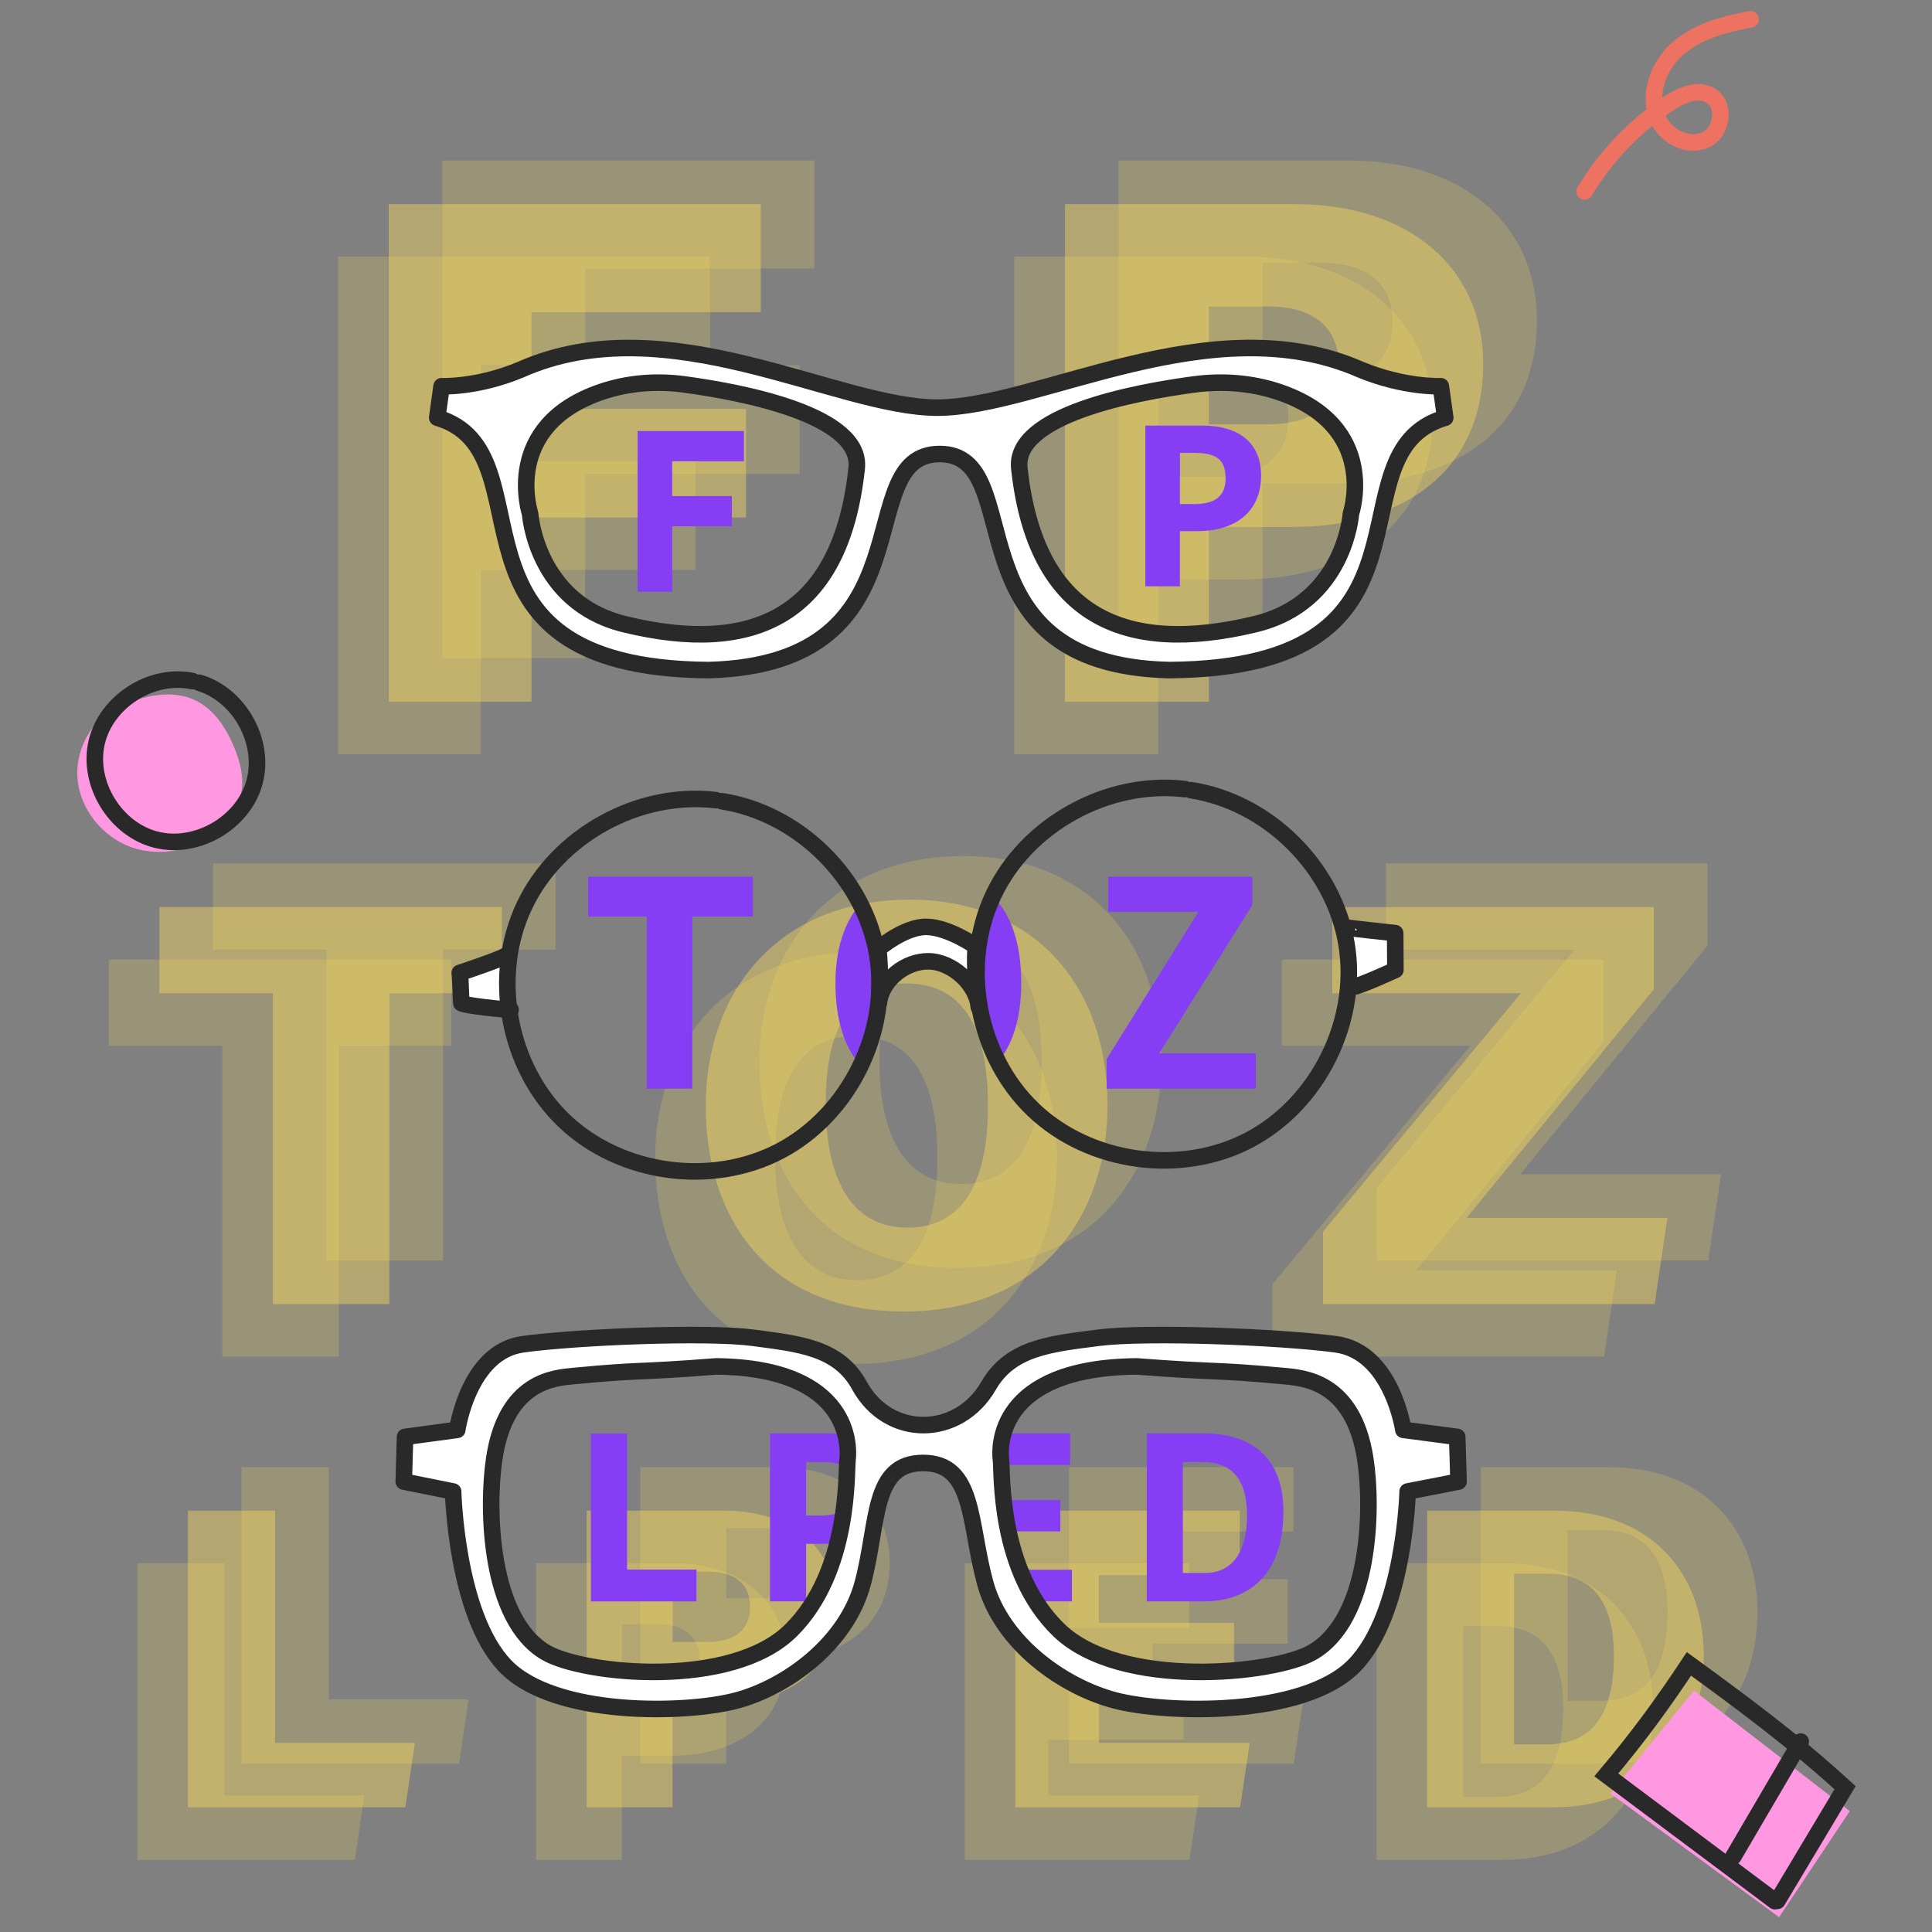 <?xml version="1.0" encoding="UTF-8" standalone="no"?>
<svg
   viewBox="0 0 350 350"
   version="1.1"
   id="svg50"
   sodipodi:docname="test-chart.svg"
   width="350"
   height="350"
   inkscape:version="1.4.2 (f4327f4, 2025-05-13)"
   xmlns:inkscape="http://www.inkscape.org/namespaces/inkscape"
   xmlns:sodipodi="http://sodipodi.sourceforge.net/DTD/sodipodi-0.dtd"
   xmlns="http://www.w3.org/2000/svg"
   xmlns:svg="http://www.w3.org/2000/svg">
  <rect x="0" y="0" width="350" height="350" fill="#808080" stroke="none"/>
  <sodipodi:namedview
     id="namedview50"
     pagecolor="#ffffff"
     bordercolor="#000000"
     borderopacity="0.25"
     inkscape:showpageshadow="2"
     inkscape:pageopacity="0.0"
     inkscape:pagecheckerboard="0"
     inkscape:deskcolor="#d1d1d1"
     inkscape:zoom="2.334"
     inkscape:cx="79.477292"
     inkscape:cy="115.46701"
     inkscape:window-width="2560"
     inkscape:window-height="1369"
     inkscape:window-x="4472"
     inkscape:window-y="-8"
     inkscape:window-maximized="1"
     inkscape:current-layer="svg50" />
  <defs
     id="defs2">
    <style
       id="style1">.cls-1,.cls-2,.cls-3{fill:none;}.cls-2,.cls-3{stroke-miterlimit:10;}.cls-2,.cls-3,.cls-4{stroke-linecap:round;stroke-width:3px;}.cls-2,.cls-4{stroke:#292929;}.cls-3{stroke:#ed7262;}.cls-5{clip-path:url(#clippath);}.cls-6{fill:#ffdf57;}.cls-7{fill:#ff98e1;}.cls-8{fill:#853ef3;}.cls-9{clip-path:url(#clippath-1);}.cls-10{opacity:.2;}.cls-11{opacity:.4;}.cls-4{fill:#fff;stroke-linejoin:round;}</style>
    <clipPath
       id="clippath">
      <path
         class="cls-1"
         d="m 200.42,312.98 c -15.49,1.19 -13.22,0.52 -26.14,1.73 -3.61,0.33 -12.64,0.81 -14.8,15.04 -1.35,8.88 -0.97,29.1 9.59,35.09 6.92,3.93 34.19,6.68 45.21,-4.04 11.01,-10.73 10.14,-28.85 10.42,-30.94 0.29,-2.09 0.88,-16.64 -24.28,-16.88 z m 116.87,16.77 c -2.2,-14.23 -11.34,-14.71 -14.99,-15.04 -13.08,-1.21 -10.78,-0.54 -26.46,-1.73 -25.45,0.24 -24.85,14.79 -24.56,16.88 0.28,2.09 -0.61,20.21 10.54,30.94 11.15,10.72 38.76,7.97 45.76,4.04 10.68,-5.99 11.08,-26.21 9.71,-35.09 z"
         id="path1" />
    </clipPath>
    <clipPath
       id="clippath-1">
      <path
         class="cls-1"
         d="m 201.03,209.59 -1.11,-0.2 c -14,-1.66 -28.64,6.41 -34.67,19.15 -6.03,12.74 -2.99,29.18 7.2,38.93 10.19,9.74 26.75,12.04 39.21,5.44 12.46,-6.6 19.86,-21.59 17.53,-35.49 -2.33,-13.9 -14.23,-25.66 -28.15,-27.83 z m 113.15,25.83 c -2.33,-13.9 -14.23,-25.66 -28.15,-27.83 l -1.11,-0.2 c -14,-1.66 -28.64,6.41 -34.67,19.15 -6.03,12.74 -2.99,29.18 7.2,38.93 10.19,9.74 26.75,12.04 39.21,5.44 12.46,-6.6 19.86,-21.59 17.53,-35.49 z"
         id="path2" />
    </clipPath>
  </defs>
  <g
     id="BG"
     transform="translate(-71.162,-65.44)">
    <g
       class="cls-11"
       id="g12">
      <g
         id="g4">
        <path
           class="cls-6"
           d="m 141.58,102.42 h 67.4 V 122 h -41.53 v 17.52 h 38.87 v 19.67 h -38.87 v 33.38 h -25.87 z"
           id="path3" />
        <path
           class="cls-6"
           d="m 264.08,102.42 h 41.77 c 20.33,0 34.01,11.32 34.01,28.92 0,20.26 -15.54,29.57 -34.63,29.57 h -15.07 v 31.66 h -26.08 z m 26.08,39.89 h 10.77 c 7.46,0 12.77,-3.11 12.77,-10.63 0,-7.52 -5.35,-10.72 -12.7,-10.72 h -10.84 z"
           id="path4" />
      </g>
      <g
         id="g7">
        <path
           class="cls-6"
           d="m 120.59,245.37 h -20.56 v -15.62 h 62.06 v 15.62 H 141.7 v 56.32 h -21.1 v -56.32 z"
           id="path5" />
        <path
           class="cls-6"
           d="m 271.8,265.66 c 0,20.35 -12.26,37.37 -36.9,37.37 -24.64,0 -35.89,-16.91 -35.89,-37.27 0,-20.36 12.83,-37.34 36.97,-37.34 22.67,0 35.82,15.72 35.82,37.25 z m -51.05,-0.22 c 0,13.21 4.39,22.4 14.82,22.4 10.96,0 14.57,-9.75 14.57,-22.01 0,-13.13 -3.83,-22.23 -14.85,-22.23 -10.24,0 -14.54,8.45 -14.54,21.84 z"
           id="path6" />
        <path
           class="cls-6"
           d="m 310.84,288.56 35.84,-43.18 h -34.16 v -15.62 h 58.26 v 14.89 l -33.93,41.42 h 36.38 l -2.31,15.62 h -60.08 z"
           id="path7" />
      </g>
      <g
         id="g11">
        <path
           class="cls-6"
           d="m 105.2,339.11 h 15.79 v 42.07 h 25.33 l -1.71,11.67 H 105.2 Z"
           id="path8" />
        <path
           class="cls-6"
           d="m 177.46,339.11 h 24.9 c 12.12,0 20.27,6.75 20.27,17.24 0,12.08 -9.27,17.63 -20.65,17.63 h -8.99 v 18.87 h -15.55 v -53.74 z m 15.55,23.78 h 6.42 c 4.45,0 7.62,-1.85 7.62,-6.34 0,-4.49 -3.19,-6.39 -7.57,-6.39 h -6.46 v 12.73 z"
           id="path9" />
        <path
           class="cls-6"
           d="m 294.73,371.1 h -24.48 v 10.08 h 27.32 l -1.76,11.67 h -40.72 v -53.74 h 40.67 v 11.67 h -25.52 v 8.65 h 24.48 v 11.67 z"
           id="path10" />
        <path
           class="cls-6"
           d="m 329.69,339.11 h 23.09 c 17.1,0 27.03,10.82 27.03,26.28 0,15.46 -9.66,27.46 -27.27,27.46 H 329.7 v -53.74 z m 15.76,42.34 h 6.03 c 8.55,0 12.05,-5.99 12.05,-16.06 0,-8.9 -3.27,-14.87 -11.86,-14.87 h -6.22 z"
           id="path11" />
      </g>
    </g>
    <g
       class="cls-10"
       id="g21">
      <g
         id="g13">
        <path
           class="cls-6"
           d="m 151.29,94.52 h 67.4 v 19.58 h -41.53 v 17.52 h 38.87 v 19.67 h -38.87 v 33.38 h -25.87 z"
           id="path12" />
        <path
           class="cls-6"
           d="m 273.8,94.52 h 41.77 c 20.33,0 34.01,11.32 34.01,28.92 0,20.26 -15.54,29.57 -34.63,29.57 h -15.07 v 31.66 H 273.8 Z m 26.08,39.89 h 10.77 c 7.46,0 12.77,-3.11 12.77,-10.63 0,-7.52 -5.35,-10.72 -12.7,-10.72 h -10.84 z"
           id="path13" />
      </g>
      <g
         id="g16">
        <path
           class="cls-6"
           d="m 130.31,237.48 h -20.56 v -15.62 h 62.06 v 15.62 h -20.39 v 56.32 h -21.1 v -56.32 z"
           id="path14" />
        <path
           class="cls-6"
           d="m 281.52,257.76 c 0,20.35 -12.26,37.37 -36.9,37.37 -24.64,0 -35.89,-16.91 -35.89,-37.27 0,-20.36 12.83,-37.34 36.97,-37.34 22.67,0 35.82,15.72 35.82,37.25 z m -51.05,-0.22 c 0,13.21 4.39,22.4 14.82,22.4 10.96,0 14.57,-9.75 14.57,-22.01 0,-13.13 -3.83,-22.23 -14.85,-22.23 -10.24,0 -14.54,8.45 -14.54,21.84 z"
           id="path15" />
        <path
           class="cls-6"
           d="m 320.56,280.66 35.84,-43.18 h -34.16 v -15.62 h 58.26 v 14.89 l -33.93,41.42 h 36.38 l -2.31,15.62 h -60.08 z"
           id="path16" />
      </g>
      <g
         id="g20">
        <path
           class="cls-6"
           d="m 114.92,331.22 h 15.79 v 42.07 h 25.33 l -1.71,11.67 h -39.41 z"
           id="path17" />
        <path
           class="cls-6"
           d="m 187.18,331.22 h 24.9 c 12.12,0 20.27,6.75 20.27,17.24 0,12.08 -9.27,17.63 -20.65,17.63 h -8.99 v 18.87 H 187.16 V 331.22 Z M 202.73,355 h 6.42 c 4.45,0 7.62,-1.85 7.62,-6.34 0,-4.49 -3.19,-6.39 -7.57,-6.39 h -6.46 V 355 Z"
           id="path18" />
        <path
           class="cls-6"
           d="m 304.45,363.21 h -24.48 v 10.08 h 27.32 l -1.76,11.67 h -40.72 v -53.74 h 40.67 v 11.67 h -25.52 v 8.65 h 24.48 v 11.67 z"
           id="path19" />
        <path
           class="cls-6"
           d="m 339.41,331.22 h 23.09 c 17.1,0 27.03,10.82 27.03,26.28 0,15.46 -9.66,27.46 -27.27,27.46 h -22.84 v -53.74 z m 15.76,42.34 h 6.03 c 8.55,0 12.05,-5.99 12.05,-16.06 0,-8.9 -3.27,-14.87 -11.86,-14.87 h -6.22 z"
           id="path20" />
      </g>
    </g>
    <g
       class="cls-10"
       id="g30">
      <g
         id="g22">
        <path
           class="cls-6"
           d="m 132.41,111.93 h 67.4 v 19.58 h -41.53 v 17.52 h 38.87 v 19.67 h -38.87 v 33.38 h -25.87 z"
           id="path21" />
        <path
           class="cls-6"
           d="m 254.92,111.93 h 41.77 c 20.33,0 34.01,11.32 34.01,28.92 0,20.26 -15.54,29.57 -34.63,29.57 H 281 v 31.66 H 254.92 Z M 281,151.82 h 10.77 c 7.46,0 12.77,-3.11 12.77,-10.63 0,-7.52 -5.35,-10.72 -12.7,-10.72 H 281 Z"
           id="path22" />
      </g>
      <g
         id="g25">
        <path
           class="cls-6"
           d="M 111.43,254.89 H 90.87 v -15.62 h 62.06 v 15.62 h -20.39 v 56.32 h -21.1 v -56.32 z"
           id="path23" />
        <path
           class="cls-6"
           d="m 262.64,275.17 c 0,20.35 -12.26,37.37 -36.9,37.37 -24.64,0 -35.89,-16.91 -35.89,-37.27 0,-20.36 12.83,-37.34 36.97,-37.34 22.67,0 35.82,15.72 35.82,37.25 z m -51.05,-0.22 c 0,13.21 4.39,22.4 14.82,22.4 10.96,0 14.57,-9.75 14.57,-22.01 0,-13.13 -3.83,-22.23 -14.85,-22.23 -10.24,0 -14.54,8.45 -14.54,21.84 z"
           id="path24" />
        <path
           class="cls-6"
           d="m 301.68,298.07 35.84,-43.18 h -34.16 v -15.62 h 58.26 v 14.89 l -33.93,41.42 h 36.38 l -2.31,15.62 h -60.08 z"
           id="path25" />
      </g>
      <g
         id="g29">
        <path
           class="cls-6"
           d="m 96.04,348.63 h 15.79 v 42.07 h 25.33 l -1.71,11.67 H 96.04 Z"
           id="path26" />
        <path
           class="cls-6"
           d="m 168.29,348.63 h 24.9 c 12.12,0 20.27,6.75 20.27,17.24 0,12.08 -9.27,17.63 -20.65,17.63 h -8.99 v 18.87 h -15.55 v -53.74 z m 15.55,23.78 h 6.42 c 4.45,0 7.62,-1.85 7.62,-6.34 0,-4.49 -3.19,-6.39 -7.57,-6.39 h -6.46 v 12.73 z"
           id="path27" />
        <path
           class="cls-6"
           d="m 285.57,380.62 h -24.48 v 10.08 h 27.32 l -1.76,11.67 h -40.72 v -53.74 h 40.67 v 11.67 h -25.52 v 8.65 h 24.48 v 11.67 z"
           id="path28" />
        <path
           class="cls-6"
           d="m 320.52,348.63 h 23.09 c 17.1,0 27.03,10.82 27.03,26.28 0,15.46 -9.66,27.46 -27.27,27.46 h -22.84 v -53.74 z m 15.76,42.34 h 6.03 c 8.55,0 12.05,-5.99 12.05,-16.06 0,-8.9 -3.27,-14.87 -11.86,-14.87 h -6.22 z"
           id="path29" />
      </g>
    </g>
  </g>
  <g
     id="Colour_fill"
     transform="translate(-71.162,-65.44)">
    <path
       class="cls-7"
       d="m 93.65,192.92 c -5.3,1.98 -8.84,7.73 -8.46,13.37 0.37,5.64 4.48,10.78 9.82,12.65 5.34,1.87 11.61,0.48 15.84,-3.26 1.82,-1.61 3.32,-3.67 3.9,-6.03 0.76,-3.07 -0.07,-6.31 -1.33,-9.21 -1.32,-3.06 -3.23,-6.01 -6.09,-7.71 -2.86,-1.7 -6.98,-2.3 -13.68,0.2 z"
       id="path30" />
    <polygon
       class="cls-7"
       points="378.03,371.7 406.27,393.54 393.46,412.76 362.88,390.34 "
       id="polygon30" />
    <path
       class="cls-4"
       d="m 332.18,135.41 c 0,0 -6.57,0.29 -14.53,-3 -26.93,-11.84 -58.34,6.88 -76.67,6.88 -18.33,0 -48.95,-18.71 -75.51,-6.88 -7.84,3.29 -14.31,3 -14.31,3 l -0.79,5.7 c 21.21,6.3 -2.31,45.35 49.21,45.72 40.99,-1.12 25.25,-39.14 41.82,-39.14 16.57,0 0.82,38.24 41.62,39.14 52.35,-0.4 28.39,-39.39 49.96,-45.72 z m -105.82,14.85 c -2.84,26.66 -18.51,34.03 -42.09,28.25 -16.02,-3.93 -17.07,-20 -17.07,-20 0,0 -5.29,-15.89 12.94,-22.09 4.84,-1.64 10.01,-2.02 15.07,-1.33 10.61,1.44 32.18,5.56 31.15,15.17 z m 89.53,8.25 c 0,0 -1.06,16.07 -17.33,20 -23.94,5.78 -39.85,-1.59 -42.74,-28.25 -1.04,-9.61 20.86,-13.73 31.63,-15.17 5.14,-0.69 10.39,-0.31 15.3,1.33 18.51,6.2 13.14,22.09 13.14,22.09 z"
       id="path31" />
  </g>
  <g
     id="Layer_5"
     transform="translate(-71.162,-65.44)">
    <path
       class="cls-8"
       d="m 205.93,143.54 v 5.47 h -13 v 6.3 h 10.81 v 5.47 h -10.81 v 11.86 h -6.26 v -29.11 h 19.26 z"
       id="path32" />
    <path
       class="cls-8"
       d="m 288.94,142.54 c 6.65,0 10.68,3.11 10.68,9.06 0,6.7 -4.82,10.07 -11.6,10.07 h -3.11 v 9.98 h -6.26 v -29.11 z m 4.25,9.54 c 0,-3.81 -2.19,-4.6 -5.82,-4.6 h -2.45 v 9.28 h 2.54 c 3.46,0 5.73,-1.14 5.73,-4.68 z"
       id="path33" />
    <g
       class="cls-5"
       clip-path="url(#clippath)"
       id="g38">
      <g
         id="g37">
        <path
           class="cls-8"
           d="m 184.76,325.11 v 24.67 h 12.58 v 5.77 h -19.13 v -30.43 h 6.54 z"
           id="path34" />
        <path
           class="cls-8"
           d="m 221.41,325.11 c 6.96,0 11.17,3.25 11.17,9.47 0,7 -5.03,10.53 -12.13,10.53 h -3.25 v 10.43 h -6.54 v -30.43 z m 4.44,9.98 c 0,-3.98 -2.29,-4.8 -6.09,-4.8 h -2.56 v 9.7 h 2.65 c 3.62,0 6,-1.19 6,-4.9 z"
           id="path35" />
        <path
           class="cls-8"
           d="m 265.03,325.11 v 5.72 h -12.49 v 6.36 h 10.71 v 5.67 h -10.71 v 6.96 h 12.81 v 5.72 h -19.36 v -30.43 z"
           id="path36" />
        <path
           class="cls-8"
           d="m 289.15,325.11 c 8.92,0 14.51,4.53 14.51,14.14 0,11.99 -6.82,16.29 -14.32,16.29 h -10.43 v -30.43 h 10.25 z m 7.92,14.96 c 0,-7.73 -3.71,-9.79 -8.19,-9.79 h -3.43 v 20.13 h 3.98 c 4.71,0 7.64,-3.48 7.64,-10.34 z"
           id="path37" />
      </g>
    </g>
    <g
       class="cls-9"
       clip-path="url(#clippath-1)"
       id="g41">
      <g
         id="g40">
        <path
           class="cls-8"
           d="m 177.7,231.48 v -7.22 h 29.85 v 7.22 h -10.97 v 31.18 h -8.26 v -31.18 z"
           id="path38" />
        <path
           class="cls-8"
           d="m 222.51,243.55 c 0,-14.78 9.12,-19.98 17.32,-19.98 8.72,0 16.34,5.31 16.34,19.98 0,13.16 -6.76,19.81 -17.03,19.81 -10.27,0 -16.63,-6.7 -16.63,-19.81 z m 25.23,0.17 c 0,-5.49 -1.62,-13.22 -8.31,-13.22 -6.24,0 -8.43,6.29 -8.43,12.7 0,6.06 1.44,13.34 8.6,13.34 6.24,0 8.14,-6.35 8.14,-12.82 z"
           id="path39" />
        <path
           class="cls-8"
           d="m 288.27,230.61 h -16.34 v -6.35 h 26.1 v 5.14 l -16.86,26.85 h 17.49 v 6.41 h -27.02 v -5.37 z"
           id="path40" />
      </g>
    </g>
    <path
       class="cls-4"
       d="m 162.63,238.64 c -0.38,0.42 -7.61,2.88 -8.18,3.05 0.15,1.09 0.21,5 0.3,5.49 0.66,0.43 7.83,1.19 8.91,1.18"
       id="path41" />
    <path
       class="cls-4"
       d="m 315.21,233.47 c -0.03,0.09 8.7,1.01 8.7,1.01 l 0.04,6.67 c 0,0 -6.94,3.18 -7.57,3.02"
       id="path42" />
    <path
       class="cls-3"
       d="m 358.23,100.11 c 3.81,-6.34 9.05,-11.82 15.22,-15.92 2.25,-1.49 5.19,-2.82 7.53,-1.48 2.85,1.62 2.24,6.53 -0.69,8 -2.93,1.47 -6.74,-0.2 -8.39,-3.03 -2.46,-4.23 -0.63,-9.94 2.99,-13.23 3.62,-3.29 8.58,-4.64 13.39,-5.51"
       id="path43" />
    <path
       class="cls-2"
       d="m 107.23,189.12 c 7.3,2.17 12.04,10.69 10.03,18.04 -2.01,7.35 -10.44,12.26 -17.82,10.4 -7.39,-1.86 -12.48,-10.18 -10.77,-17.6 1.71,-7.43 9.92,-12.68 17.38,-11.13"
       id="path44" />
    <path
       class="cls-2"
       d="m 393.15,409.8 12.26,-20.5 c -9.68,-8.86 -18.98,-15.64 -28.28,-22.43 -4.54,6.86 -9.09,13.14 -14.97,20.11 l 30.56,22.88"
       id="path45" />
    <path
       class="cls-2"
       d="m 397.38,380.94 -12.21,20.85"
       id="path46" />
    <path
       class="cls-2"
       d="m 201.94,210.59 c 13.93,2.17 25.82,13.93 28.15,27.83 2.33,13.9 -5.08,28.9 -17.53,35.49 -12.45,6.59 -29.02,4.3 -39.21,-5.44 -10.19,-9.74 -13.23,-26.19 -7.2,-38.93 6.03,-12.74 20.68,-20.81 34.67,-19.15"
       id="path47" />
    <path
       class="cls-2"
       d="m 286.94,208.59 c 13.93,2.17 25.82,13.93 28.15,27.83 2.33,13.9 -5.08,28.9 -17.53,35.49 -12.45,6.59 -29.02,4.3 -39.21,-5.44 -10.19,-9.74 -13.23,-26.19 -7.2,-38.93 6.03,-12.74 20.68,-20.81 34.67,-19.15"
       id="path48" />
    <path
       class="cls-4"
       d="m 230.26,237.34 c 0,0 4.74,-4.06 8.75,-3.99 4.01,0.07 8.93,3.51 8.93,3.51 -0.42,4.47 0.54,11.02 0.54,11.02 -0.36,-4.2 -4.83,-8.21 -9.05,-8.29 -4.22,-0.08 -8.54,3.33 -9.05,7.51 0,0 0.42,-5.9 -0.12,-9.77 z"
       id="path49" />
    <path
       class="cls-4"
       d="m 335.15,325.75 -9.76,-1.28 c 0,0 -2.05,-14.14 -12.22,-15.5 -10.17,-1.36 -34.44,-2.29 -43.02,-1.18 -8.57,1.11 -15.9,1.75 -19.87,8.65 -5.49,9.53 -18.18,9.6 -23.43,0 -3.77,-6.89 -10.95,-7.54 -19.27,-8.65 -8.32,-1.11 -31.86,-0.18 -41.72,1.18 -9.86,1.36 -11.86,15.5 -11.86,15.5 l -9.46,1.28 -0.23,8.09 8.94,1.8 c 0,0 0.52,22.25 9.41,31.57 8.9,9.32 32.95,8.74 42.03,6.27 9.08,-2.47 19.85,-10.29 22.77,-21.23 2.92,-10.94 1.56,-21.78 10.93,-21.78 9.37,0 8.26,10.84 11.26,21.78 3.01,10.94 14.12,18.76 23.48,21.23 9.37,2.47 34.17,3.05 43.33,-6.27 9.17,-9.32 9.71,-31.57 9.71,-31.57 l 9.22,-1.8 z m -110.45,4.11 c -0.28,2.09 0.59,20.21 -10.23,30.94 -10.81,10.72 -37.58,7.97 -44.37,4.04 -10.36,-5.99 -10.74,-26.21 -9.41,-35.09 2.12,-14.23 10.99,-14.71 14.53,-15.04 12.68,-1.21 10.45,-0.54 25.66,-1.73 24.69,0.24 24.1,14.79 23.82,16.88 z m 84.1,34.98 c -7,3.93 -34.61,6.68 -45.76,-4.04 -11.15,-10.73 -10.26,-28.85 -10.55,-30.94 -0.28,-2.09 -0.89,-16.64 24.57,-16.88 15.68,1.19 13.38,0.52 26.46,1.73 3.64,0.33 12.79,0.81 14.98,15.04 1.38,8.88 0.98,29.1 -9.7,35.09 z"
       id="path50" />
  </g>
</svg>
